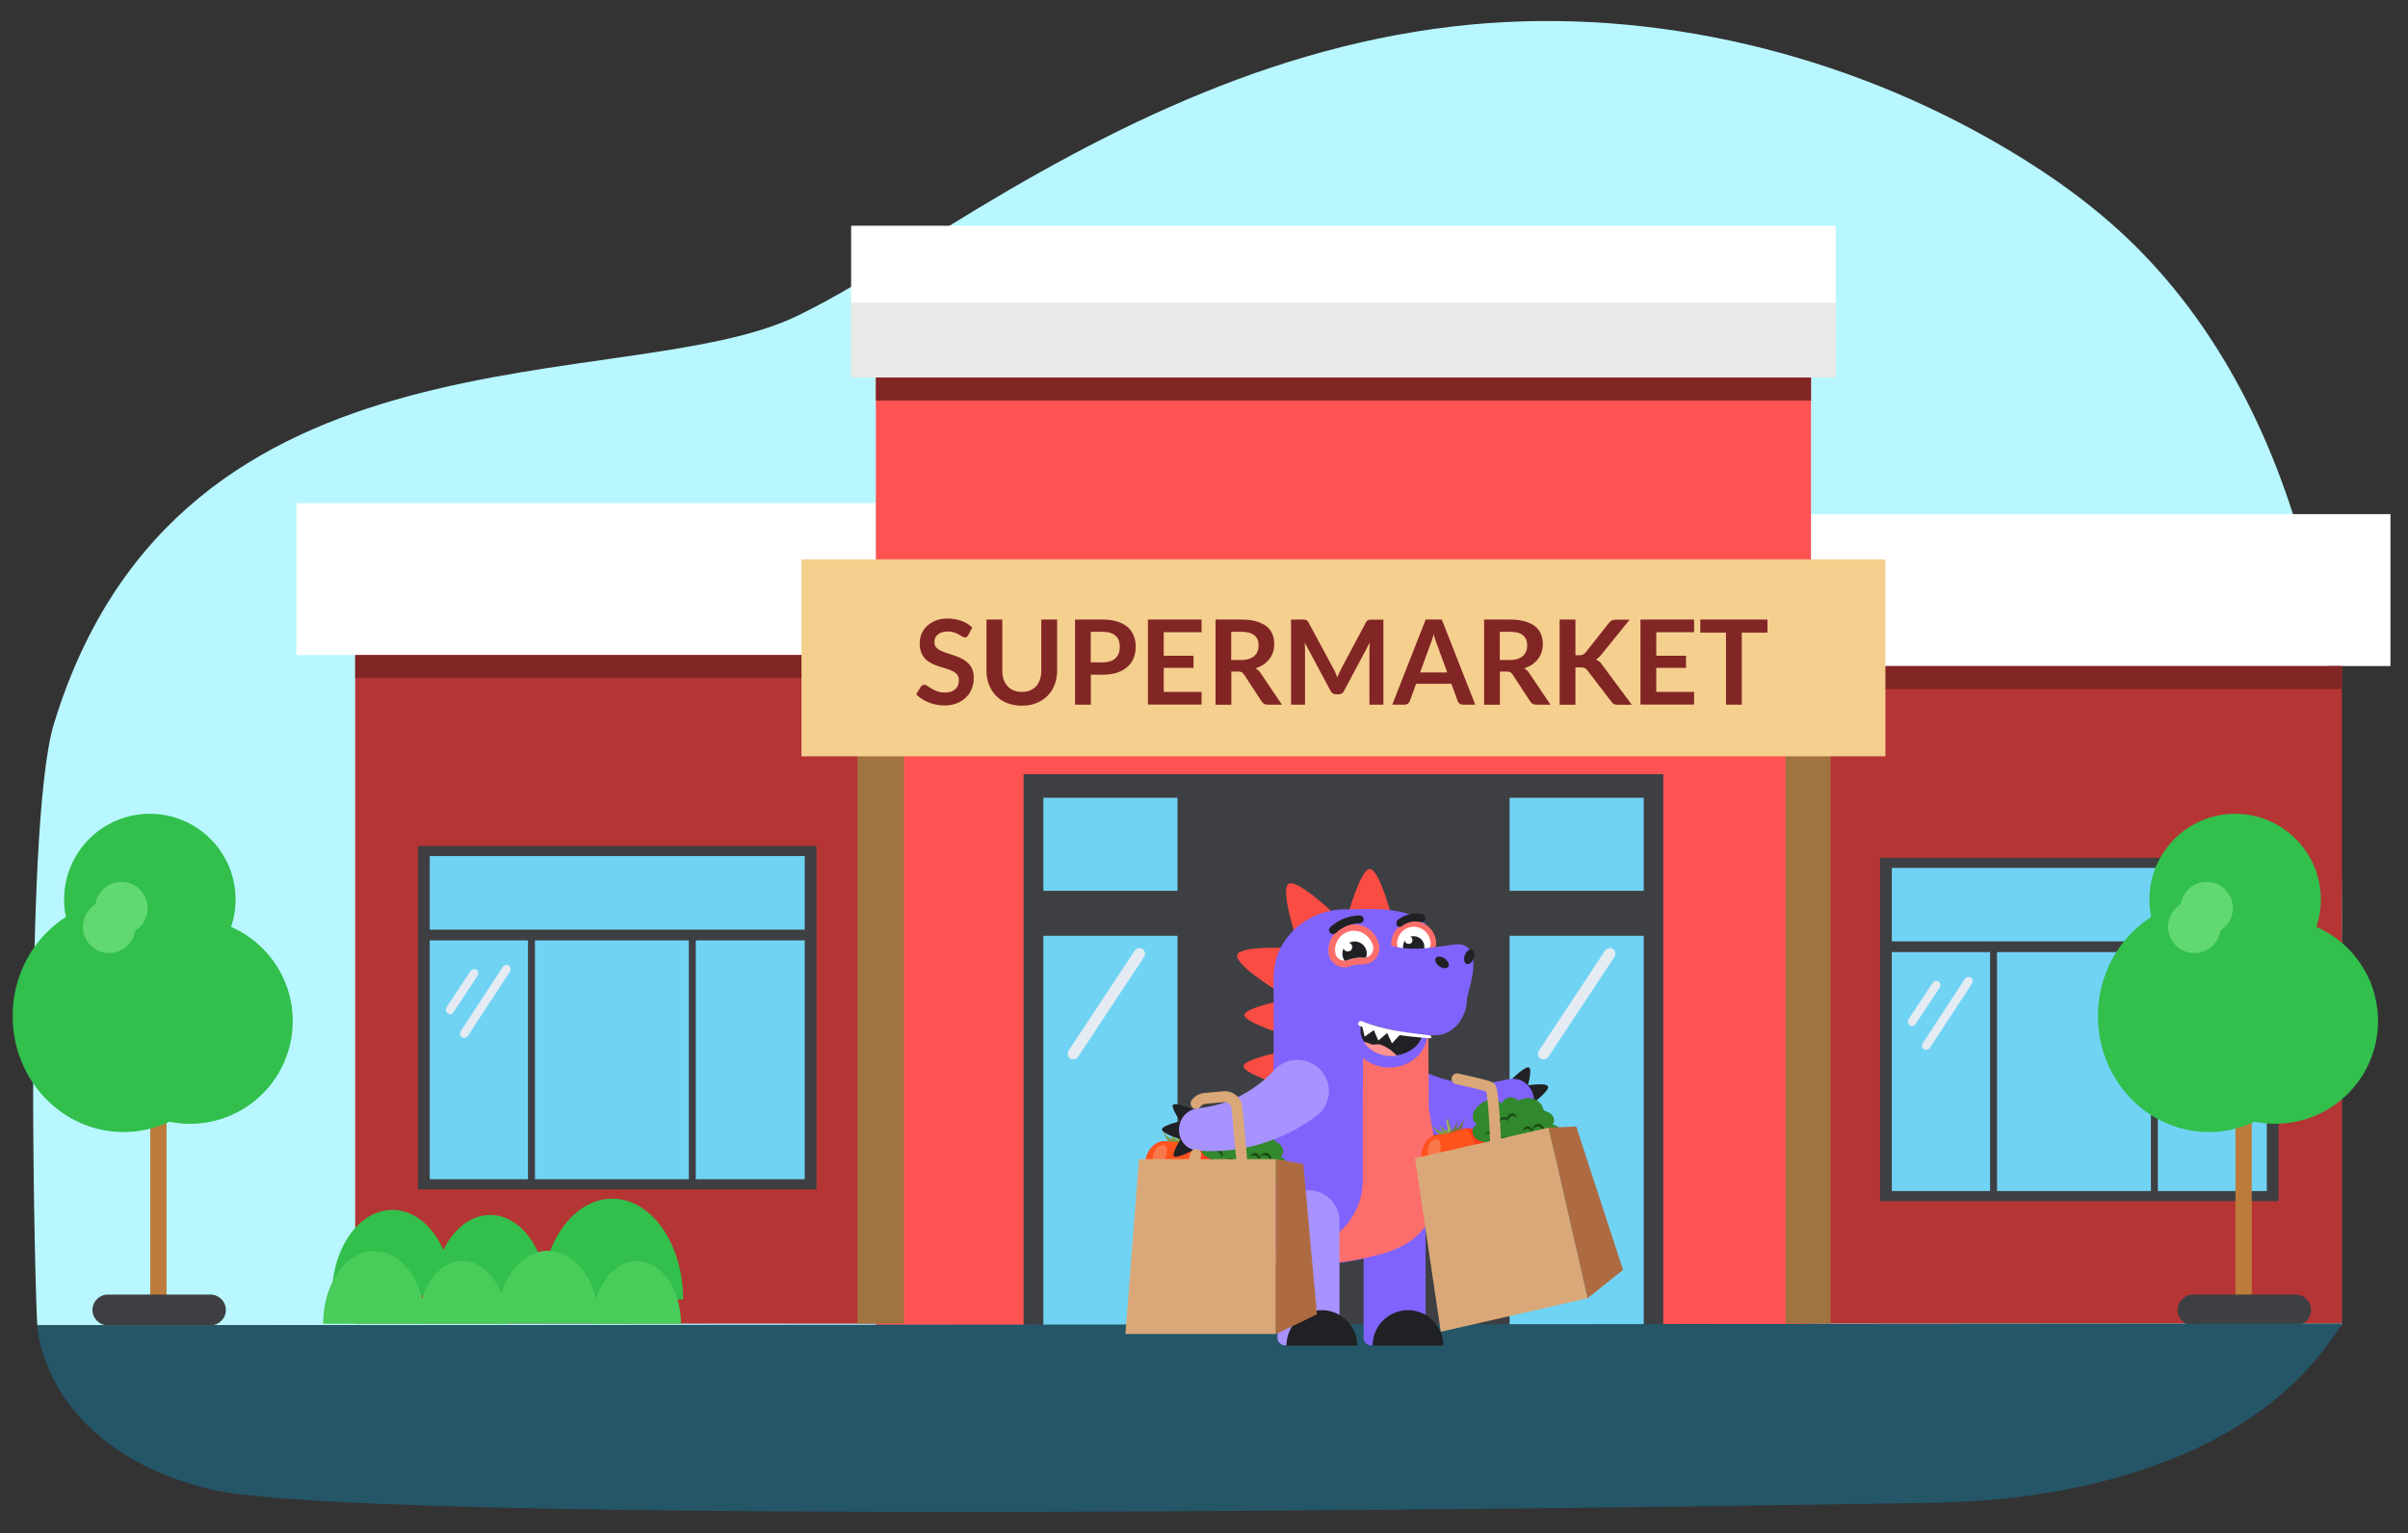 <?xml version="1.0" encoding="utf-8"?>
<!-- Generator: Adobe Illustrator 25.4.1, SVG Export Plug-In . SVG Version: 6.00 Build 0)  -->
<svg version="1.1" id="Layer_1" xmlns="http://www.w3.org/2000/svg" xmlns:xlink="http://www.w3.org/1999/xlink" x="0px" y="0px"
	 viewBox="0 0 2362.4 1504.6" style="enable-background:new 0 0 2362.4 1504.6;" xml:space="preserve">
<rect x="0" y="0" width="2362.4" height="1504.6" fill="#333333" stroke="none"/>
<style type="text/css">
	.st0{fill:#B8F7FF;}
	.st1{fill:#B53535;}
	.st2{fill:#FFFFFF;}
	.st3{fill:#FF5353;}
	.st4{fill:#3E3F42;}
	.st5{fill:#71D3F4;}
	.st6{fill:#E4EBF2;}
	.st7{fill:#822525;}
	.st8{fill:#EAEAEA;}
	.st9{fill:#A0733F;}
	.st10{fill:#F4CF8E;}
	.st11{fill:#BC7B3B;}
	.st12{fill:#32BF4C;}
	.st13{fill:#61D872;}
	.st14{fill:#48CC5A;}
	.st15{fill:#245668;}
	.st16{fill-rule:evenodd;clip-rule:evenodd;fill:#F94C43;}
	.st17{fill-rule:evenodd;clip-rule:evenodd;fill:#202124;}
	.st18{fill-rule:evenodd;clip-rule:evenodd;fill:#8063FC;}
	.st19{fill-rule:evenodd;clip-rule:evenodd;fill:#FFFFFF;}
	.st20{fill-rule:evenodd;clip-rule:evenodd;fill:#FC6E6B;}
	.st21{fill-rule:evenodd;clip-rule:evenodd;fill:#202124;stroke:#8063FC;stroke-width:0.411;stroke-miterlimit:10;}
	.st22{fill-rule:evenodd;clip-rule:evenodd;fill:#FC9292;}
	.st23{fill-rule:evenodd;clip-rule:evenodd;fill:#A792FF;}
	.st24{fill:#7E9B46;}
	.st25{fill:#A5C45B;}
	.st26{fill:#74733D;}
	.st27{fill:#FF3A1A;}
	.st28{fill:#FF521D;}
	.st29{fill:#F8784B;}
	.st30{fill:#194C13;}
	.st31{fill:#32882D;}
	.st32{fill-rule:evenodd;clip-rule:evenodd;fill:#DAA878;}
	.st33{fill-rule:evenodd;clip-rule:evenodd;fill:#AE6B41;}
	.st34{fill:none;stroke:#DAA878;stroke-width:10.68;stroke-linecap:round;stroke-linejoin:round;stroke-miterlimit:10;}
</style>
<g>
	<path class="st0" d="M781.7,310.2c40.2-19.4,77.7-43.2,115.2-67c161.8-102.7,331.4-193.8,527.3-217.1
		c182.2-21.6,371.1,21.6,528.3,110.6c47.2,26.7,92.1,57.4,131.3,94c94.3,88.2,151.5,207.6,181.7,330.3
		c37.1,150.5,31.8,299.2,31.8,451.2c0,96.1,0,192.2,0,288.3c0,0-2259,0-2260.6,0c-1.6,0-15-488,16.2-590.2
		C176.6,305.6,614.7,390.7,781.7,310.2z"/>
	<g>
		<rect x="1552.8" y="653.6" class="st1" width="744.8" height="645.3"/>
		<rect x="348.5" y="642.8" class="st1" width="757.1" height="656.1"/>
		<polygon class="st2" points="1776.8,504.5 1776.8,578.2 1776.8,580 1776.8,653.6 2345.2,653.6 2345.2,580 2345.2,578.2 
			2345.2,504.5 		"/>
		<polygon class="st2" points="290.8,493.8 290.8,567.4 290.8,569.2 290.8,642.8 859.3,642.8 859.3,569.2 859.3,567.4 859.3,493.8 
					"/>
		<rect x="859.3" y="333.5" class="st3" width="917.4" height="966.7"/>
		<g>
			<rect x="1004.2" y="759.7" class="st4" width="627.6" height="541"/>
			<rect x="1023.6" y="918.3" class="st5" width="131.6" height="382.3"/>
			<rect x="1481" y="918.3" class="st5" width="131.6" height="382.3"/>
			<rect x="1023.6" y="782.9" class="st5" width="131.6" height="91.3"/>
			<rect x="1481" y="782.9" class="st5" width="131.6" height="91.3"/>
			<path class="st6" d="M1049.8,1038.8L1049.8,1038.8c-2.3-1.5-3.1-5.4-1.5-7.7l65-98.3c1.5-2.3,5.4-3.1,7.7-1.5l0,0
				c2.3,1.5,3.1,5.4,1.5,7.7l-65,98.3C1056,1039.6,1052.1,1040.3,1049.8,1038.8z"/>
			<path class="st6" d="M1511.2,1038.8L1511.2,1038.8c-2.3-1.5-3.1-5.4-1.5-7.7l65-98.3c1.5-2.3,5.4-3.1,7.7-1.5l0,0
				c2.3,1.5,3.1,5.4,1.5,7.7l-65,98.3C1517.4,1039.6,1513.5,1040.3,1511.2,1038.8z"/>
			<rect x="1338.6" y="1050.7" class="st4" width="19.3" height="72.7"/>
			<rect x="1267.3" y="1050.7" class="st4" width="19.3" height="72"/>
		</g>
		<g>
			<rect x="1844.5" y="841.8" class="st4" width="390.9" height="336.9"/>
			<rect x="1856" y="851.7" class="st5" width="367.9" height="317.1"/>
			<path class="st6" d="M1887.4,1029.6L1887.4,1029.6c-1.7-1.1-2.3-4-1.1-5.8l41.5-63.4c1.1-1.7,4-2.3,5.8-1.1l0,0
				c1.7,1.1,2.3,4,1.1,5.8l-41.5,63.4C1892.1,1030.1,1889.2,1030.7,1887.4,1029.6z"/>
			<path class="st6" d="M1873.6,1005.9L1873.6,1005.9c-1.7-1.1-2.3-4-1.1-5.8l23.6-35.7c1.1-1.7,4-2.3,5.8-1.1l0,0
				c1.7,1.1,2.3,4,1.1,5.8l-23.6,35.7C1878.2,1007.1,1875.4,1007.7,1873.6,1005.9z"/>
			<rect x="1850.1" y="923.8" class="st4" width="380.4" height="10.5"/>
			<rect x="1952.4" y="929.1" class="st4" width="6.8" height="245.1"/>
			<rect x="2110.2" y="929.1" class="st4" width="6.8" height="245.1"/>
		</g>
		<g>
			<rect x="410.1" y="830.2" class="st4" width="390.9" height="336.9"/>
			<rect x="421.6" y="840.1" class="st5" width="367.9" height="317.1"/>
			<path class="st6" d="M453,1017.9L453,1017.9c-1.7-1.1-2.3-4-1.1-5.8l41.5-63.4c1.1-1.7,4-2.3,5.8-1.1l0,0c1.7,1.1,2.3,4,1.1,5.8
				l-41.5,63.4C457.7,1018.5,454.8,1019.1,453,1017.9z"/>
			<path class="st6" d="M439.2,994.3L439.2,994.3c-1.7-1.1-2.3-4-1.1-5.8l23.6-35.7c1.1-1.7,4-2.3,5.8-1.1l0,0
				c1.7,1.1,2.3,4,1.1,5.8L445,993.2C443.8,995.5,441,996,439.2,994.3z"/>
			<rect x="415.7" y="912.3" class="st4" width="380.4" height="10.5"/>
			<rect x="518" y="917.5" class="st4" width="6.8" height="245.1"/>
			<rect x="675.8" y="917.5" class="st4" width="6.8" height="245.1"/>
		</g>
		<rect x="859.3" y="370.5" class="st7" width="917.4" height="22.6"/>
		<rect x="348.5" y="642.8" class="st7" width="510.9" height="22.6"/>
		<g>
			<rect x="835" y="295" class="st8" width="966" height="75.4"/>
			<rect x="835" y="221.5" class="st2" width="966" height="75.4"/>
		</g>
		<rect x="1776.8" y="653.6" class="st7" width="520.8" height="22.6"/>
		<path class="st9" d="M886.9,722.9v575.9h-45.7V722.9c0-6.9,5.6-12.6,12.6-12.6h20.6C881.3,710.4,886.9,716,886.9,722.9z"/>
		<path class="st9" d="M1795.9,714.2v584.7h-44.2V714.2c0-7.5,6.1-13.7,13.7-13.7h16.9C1789.8,700.5,1795.9,706.6,1795.9,714.2z"/>
		<g>
			<rect x="786.3" y="548.9" class="st10" width="1063.4" height="193.3"/>
		</g>
	</g>
	<g>
		<rect x="2193.1" y="997.7" class="st11" width="16" height="281.4"/>
		<path class="st4" d="M2252.2,1300.6h-100.7c-8.3,0-15.1-6.8-15.1-15.1l0,0c0-8.3,6.8-15.1,15.1-15.1h100.7
			c8.3,0,15.1,6.8,15.1,15.1l0,0C2267.3,1293.8,2260.6,1300.6,2252.2,1300.6z"/>
		<ellipse class="st12" cx="2167" cy="997.1" rx="108.8" ry="113.8"/>
		<circle class="st12" cx="2232.2" cy="1002" r="100.8"/>
		<circle class="st12" cx="2192.8" cy="882.7" r="84.1"/>
		<circle class="st13" cx="2164.8" cy="891.2" r="25.8"/>
		<circle class="st13" cx="2152.8" cy="909.5" r="25.8"/>
	</g>
	<g>
		<rect x="147.4" y="997.7" class="st11" width="16" height="281.4"/>
		<path class="st4" d="M206.5,1300.6H105.8c-8.3,0-15.1-6.8-15.1-15.1l0,0c0-8.3,6.8-15.1,15.1-15.1h100.7c8.3,0,15.1,6.8,15.1,15.1
			l0,0C221.6,1293.8,214.8,1300.6,206.5,1300.6z"/>
		<ellipse class="st12" cx="121.2" cy="997.1" rx="108.8" ry="113.8"/>
		<circle class="st12" cx="186.4" cy="1002" r="100.8"/>
		<circle class="st12" cx="147" cy="882.7" r="84.1"/>
		<circle class="st13" cx="119.1" cy="891.2" r="25.8"/>
		<circle class="st13" cx="107.1" cy="909.5" r="25.8"/>
	</g>
	<g>
		<path class="st12" d="M531.2,1275.1c0-54.6,31.1-98.8,69.5-98.8s69.5,44.3,69.5,98.8"/>
		<path class="st12" d="M425.2,1271.6c0-43.8,24.9-79.3,55.7-79.3s55.7,35.5,55.7,79.3"/>
		<path class="st12" d="M325.7,1271.4c0-46.5,26.5-84.1,59.2-84.1s59.2,37.6,59.2,84.1"/>
		<path class="st14" d="M487.4,1298.8c0-39.4,22.5-71.4,50.2-71.4c27.8,0,50.2,32,50.2,71.4"/>
		<path class="st14" d="M317,1299.1c0-39.4,22.5-71.4,50.2-71.4s50.2,32,50.2,71.4"/>
		<path class="st14" d="M410.5,1299.1c0-34.1,19.4-61.7,43.4-61.7s43.4,27.6,43.4,61.7"/>
		<path class="st14" d="M581.3,1299.1c0-34.1,19.4-61.7,43.4-61.7s43.4,27.6,43.4,61.7"/>
	</g>
	<path class="st15" d="M36.5,1300.6c0,0,4.7,119.5,168.1,160.5c163.4,41,1699,13.5,1699,13.5c9.8-1.6,284.3,4.3,394-175.8
		L36.5,1300.6z"/>
	<g>
		<g id="Слой_x0020_1">
			<path class="st16" d="M1251,1012.2l1.5-29.1c0,0-31.2,6.4-31.7,12.9C1220.6,1002.4,1251,1012.2,1251,1012.2z"/>
			<path class="st16" d="M1250,970.5l12.6-40.1c0,0-45.9-2.5-48.8,6.6C1211,946.1,1250,970.5,1250,970.5z"/>
			<path class="st16" d="M1250.2,1062.5l1.5-29.1c0,0-31.2,6.4-31.7,12.9C1219.8,1052.7,1250.2,1062.5,1250.2,1062.5z"/>
			<path class="st16" d="M1251,1117.4l1.5-29.1c0,0-31.2,6.4-31.7,12.9C1220.6,1107.6,1251,1117.4,1251,1117.4z"/>
			<path class="st16" d="M1232.1,1156.3l13.1-26c0,0-31.1-6.6-34.2-1C1208.3,1135.1,1232.1,1156.3,1232.1,1156.3z"/>
			<path class="st17" d="M1498.4,1067.8l-15.1-9c0,0,13.7-13.4,16.9-11.2C1503.4,1049.7,1498.4,1067.8,1498.4,1067.8z"/>
			<path class="st17" d="M1504.3,1082.4l-7.4-17.1c0,0,20.2-3.2,21.8,0.8C1520.5,1070,1504.3,1082.4,1504.3,1082.4z"/>
			<path class="st17" d="M1497,1096l6.5-16.1c0,0,15.4,11.3,13.8,15C1515.8,1098.5,1497,1096,1497,1096L1497,1096z"/>
			<path class="st18" d="M1356,1060.8c-0.2,0.2-0.3,0.4-0.4,0.6c-11.3,17.2-3,40.3,16.9,45.9c40.5,11.8,83.6,8.3,120.5-9
				c23.1-10.8,9.8-45.3-14.8-38.9c-29.3,7.5-58.7,3.6-82.9-8.8C1381.5,1043.8,1364.7,1048,1356,1060.8L1356,1060.8z"/>
			<path class="st16" d="M1322.4,898h42.5c0,0-11.7-45.2-21.1-45.2C1334.5,853.2,1322.4,898,1322.4,898L1322.4,898z"/>
			<path class="st16" d="M1270.2,916.1l35.4-22.4c0,0-33.3-31.4-41.4-26.4C1256.2,872.4,1270.2,916.1,1270.2,916.1L1270.2,916.1z"/>
			<path class="st16" d="M1193.4,1187.2l23.4-17c0,0-24.7-20.1-29.9-16.5C1181.9,1157.4,1193.4,1187.2,1193.4,1187.2z"/>
			<path class="st16" d="M1157.3,1191.7l18.8-6.3c0,0-11.9-18.1-16.1-16.7C1155.9,1170.1,1157.3,1191.7,1157.3,1191.7z"/>
			<path class="st18" d="M1345,1320.2h53.6v-121.8c0-16.8-13.6-30.4-30.4-30.4l0,0c-16.8,0-30.4,13.6-30.4,30.4v114.9
				C1338.1,1317.1,1341.2,1320.2,1345,1320.2z"/>
			<path class="st17" d="M1410.5,1301.7c-6.2-9.5-17-16-29.1-16c-19.1,0-34.8,15.4-34.8,34.8h69.3
				C1416.1,1313.3,1414.1,1307.1,1410.5,1301.7z"/>
			<path class="st18" d="M1140,1200.3c28.3,16.7,55.6,27.1,80.6,33.2c0,0,0,0,0.3,0c1.5,0.5,3.3,0.7,4.9,1.2
				c13.1,2.9,25.8,4.8,37.6,5.6c1,0,2.1,0.2,3.1,0.2c0.8,0,1.3,0,2.1,0c0.5,0,1.3,0,1.8,0c1.3,0,2.3,0,3.3,0.2c1.5,0,2.8,0,4.4,0.2
				c3.9,0,6.2,0,6.2,0l0,0c20.6,0,37.9-2.4,50.5-5.1c4.1-1,7.7-1.7,10.8-2.4c0.5,0,0.8-0.2,1-0.2c0.3,0,0.3,0,0.5-0.2
				c4.6-1.2,9-2.9,13.1-4.8c0.8-0.2,1.5-0.7,2.1-1c0.5-0.2,1-0.5,1.5-0.7c1-0.5,2.1-1.2,3.1-1.7c2.1-1.2,4.1-2.4,5.9-3.9
				c0,0,0.3,0,0.3-0.2c1-1,2.3-1.7,3.3-2.7c13.1-11.1,22.2-26.9,24.2-44.6c0.3-2.4,0.5-5.1,0.5-7.5c0-0.7,0-1.5,0-2.2v-2.4v-11.1
				v-20.6v-98.9l0,0v-15.5v-6.5c0.6-30.2,20.6-96.6-14.2-110.2c-1.5-0.5-3.1-1.2-4.6-1.4c-22-6.9-39.3-4.7-62.5-4.7
				c-17.8,0-34,6.3-46.3,16.5c-2.8,2.2-5.4,4.8-7.7,7.5c-5.9,6.5-10.3,14.3-13.2,22.8c-0.5,1.4-1,3.1-1.3,4.8
				c-0.8,3.1-1.3,6.5-1.5,9.9c-0.3,1.7-0.3,3.4-0.3,5.1v79.7c0,7.5-1,57.9-2.1,65.4c-7.2,47.2-50.2,83.4-102.5,83.4h-0.3
				C1136.4,1187.5,1133.5,1196.4,1140,1200.3L1140,1200.3z"/>
			<path class="st19" d="M1378.7,936.9c0.7,0,1.5,0,2.2-0.2c1.9-0.4,3.9-0.6,6-0.6s4.1,0.2,6,0.6c0.7,0.2,1.5,0.2,2.2,0.2
				c0.6,0,1.1,0,1.5-0.2c5.2-0.7,9.4-5.2,9.5-10.7v-0.4c0-10.7-8.6-19.3-19.3-19.3h-0.6c-10.3,0.2-18.7,8.8-18.7,19.1v0.2
				c0.2,5.4,4.1,9.9,9.5,10.7C1377.7,936.9,1378.1,936.9,1378.7,936.9L1378.7,936.9z"/>
			<path class="st20" d="M1386.9,909.5c-0.2,0-0.4,0-0.4,0c-8.8,0.2-15.9,7.7-15.9,16.5v0.2c0,4.1,3.2,7.3,7.1,7.9
				c0.4,0,0.7,0,1.1,0c0.6,0,1.1,0,1.7-0.2c2.1-0.4,4.3-0.7,6.6-0.7c2.2,0,4.5,0.2,6.6,0.7c0.6,0.2,1.1,0.2,1.7,0.2
				c0.4,0,0.7,0,1.1,0c3.9-0.6,6.9-3.7,7.1-7.9V926C1403.4,916.8,1395.9,909.5,1386.9,909.5L1386.9,909.5L1386.9,909.5z
				 M1386.9,903.9L1386.9,903.9c12.2,0,22.1,9.9,22.1,22.1v0.2l0,0l0,0c-0.2,6.7-5.2,12.4-12,13.3c-0.6,0.2-1.3,0.2-1.9,0.2
				c-0.9,0-1.9-0.2-2.8-0.2c-1.7-0.4-3.6-0.6-5.4-0.6c-1.9,0-3.7,0.2-5.4,0.6c-0.9,0.2-1.9,0.4-2.8,0.4c-0.6,0-1.3,0-1.9-0.2
				c-6.7-0.9-11.8-6.7-12-13.3l0,0l0,0v-0.2c0-11.8,9.5-21.7,21.3-21.9C1386.5,903.9,1386.7,903.9,1386.9,903.9L1386.9,903.9
				L1386.9,903.9z"/>
			<path class="st17" d="M1376.4,929.2c0,1.7,0.4,3.4,1.1,4.7c0.9,0.2,1.9,0.2,2.8-0.2c2.1-0.4,4.3-0.7,6.6-0.7
				c2.2,0,4.5,0.2,6.6,0.7c0.9,0.2,1.9,0.2,2.8,0.2c0.7-1.5,1.1-3,1.1-4.7c0-5.8-4.7-10.5-10.5-10.5S1376.4,923.4,1376.4,929.2z"/>
			<circle class="st19" cx="1382" cy="922.6" r="3.7"/>
			<path class="st20" d="M1282.8,1225.3c9.3-2.7,18-6.5,25.8-12.1c0,0,0,0,0.3,0c0,0,0.3,0,0.3-0.2c17-12.8,27.8-32.7,27.8-54.8
				c0-0.7,0-1.4,0-2.2v-74.6l0.5-83.4c17.8,6.3,39.4,9.9,63.9,10.4v14.8v6.5l0,0l0,0l0.3,58.2c8.9,52.5,31.5,126.3-54.4,144.7
				c-0.3,0-0.3,0-0.5,0.2c-0.3,0-0.8,0.2-1,0.2c-3.1,0.7-6.7,1.7-10.8,2.4c-12.6,2.7-29.9,5.1-50.5,5.1l0,0c0,0-2.3,0-6.2,0
				c-1.5,0-2.8,0-4.4-0.2c-1,0-2.3,0-3.3-0.2c-0.5,0-1.3,0-1.8,0c-0.8,0-1.3,0-2.1,0c-1,0-2.1,0-3.1-0.2h-0.3
				c-12.1-1-27.8-2.7-42.2-6.8c0,0,0,0-0.3,0C1249,1232.8,1270.7,1228.5,1282.8,1225.3z"/>
			<ellipse class="st18" cx="1363" cy="1013.1" rx="37.6" ry="34.5"/>
			<path class="st21" d="M1334.4,1010.5c0,4.4,1.3,8.2,3.6,11.8c1.8,2.8,4.4,5.4,7.2,7.5c0.3,0.3,0.5,0.3,0.8,0.5
				c4.1,2.8,9.3,4.9,14.9,5.4c0.5,0,1,0.3,1.8,0.3c1,0,1.8,0,2.8,0c0.8,0,1.5,0,2.3,0c0.8,0,1.8-0.3,2.6-0.3
				c4.6-0.5,8.7-2.1,12.4-4.1c0.3,0,0.3-0.3,0.5-0.3c8-4.6,13.1-12.4,13.1-20.9c0-14.2-13.9-25.8-30.9-25.8
				C1348.3,985,1334.4,996.4,1334.4,1010.5L1334.4,1010.5z"/>
			<path class="st22" d="M1338,1022.7c1.8,2.8,4.4,5.4,7.2,7.5c0.3,0.3,0.5,0.3,0.8,0.5c4.1,2.8,9.3,4.9,14.9,5.4
				c0.5,0,1,0.3,1.8,0.3c1,0,1.8,0,2.8,0c0.8,0,1.5,0,2.3,0c0.8,0,1.8-0.3,2.6-0.3c-3.9-4.6-9.5-8.7-16.5-11.1
				c-2.4-0.9-4.9,0.5-7.3,0.1C1343.8,1024.5,1340.9,1022.4,1338,1022.7L1338,1022.7z"/>
			<path class="st23" d="M1260.5,1320.2h53.6v-121.8c0-16.8-13.6-30.4-30.4-30.4l0,0c-16.8,0-30.4,13.6-30.4,30.4v114.9
				C1253.6,1317.1,1256.7,1320.2,1260.5,1320.2z"/>
			<path class="st17" d="M1326,1301.7c-6.2-9.5-17-16-29.1-16c-19.1,0-34.8,15.4-34.8,34.8h69.3
				C1331.6,1313.3,1329.6,1307.1,1326,1301.7L1326,1301.7z"/>
			<path class="st18" d="M1334.4,1002.2c27,8.2,53.1,14.9,73.7,13.7c17.3,0,31.2-16.4,31.2-36.8c4-15.4,15.8-52.5-9.7-52.5
				c-25.5,2.9-43.9,8.1-68.8,0.4C1361.1,927,1334.4,1002.2,1334.4,1002.2L1334.4,1002.2z"/>
			
				<ellipse transform="matrix(0.34 -0.94 0.94 0.34 68.838 1975.25)" class="st17" cx="1442" cy="938.6" rx="7.5" ry="4.6"/>
			
				<ellipse transform="matrix(0.572 -0.82 0.82 0.572 -168.704 1564.655)" class="st17" cx="1414.9" cy="944" rx="4.6" ry="7.5"/>
			<polygon class="st19" points="1362.8,1012.1 1346.8,1008.5 1352.2,1021.1 			"/>
			<polygon class="st19" points="1374.9,1013.9 1359.9,1011.6 1365.6,1023.9 			"/>
			<polygon class="st19" points="1349.9,1009.5 1335.7,1004.1 1338.8,1017.2 			"/>
			<path id="mouth" class="st19" d="M1402.9,1016.1c-10.8-1.3-24.7-3-35.5-5c-10.8-2.3-21.4-4.9-31.4-9l0,0c-1.3-0.5-2.8,0-3.3,1.5
				c-0.5,1.5,0,2.8,1.5,3.3l0,0c10.8,3.9,21.6,6.2,32.7,8c11.1,1.8,25,3.2,36.1,4c0.8,0,1.3-0.5,1.3-1.3
				C1404,1016.6,1403.5,1016.1,1402.9,1016.1L1402.9,1016.1z"/>
			<path class="st19" d="M1320.9,946c0.8-0.1,1.7-0.3,2.5-0.6c2-0.7,4.3-1.3,6.6-1.7c2.3-0.4,4.7-0.5,6.8-0.4
				c0.9,0.1,1.7-0.1,2.6-0.2c0.6-0.1,1.3-0.2,1.6-0.5c5.8-1.7,9.6-7.5,8.9-13.7l-0.1-0.4c-1.9-12-13-20.2-25.1-18.4l-0.6,0.1
				c-11.6,2-19.6,13.2-17.8,24.8l0,0.2c0.9,6.1,6.4,10.5,12.6,10.4C1319.7,946.2,1320.3,946.1,1320.9,946L1320.9,946z"/>
			<path class="st20" d="M1325.5,913.6c-0.2,0-0.4,0.1-0.4,0.1c-9.9,1.7-16.6,11.4-15.1,21.3l0,0.2c0.7,4.6,4.8,7.7,9.4,7.6
				c0.4-0.1,0.8-0.1,1.3-0.2c0.6-0.1,1.3-0.2,1.9-0.5c2.3-0.8,4.7-1.6,7.3-2c2.5-0.4,5.1-0.6,7.5-0.3c0.7,0.1,1.3,0,1.9-0.1
				c0.4-0.1,0.8-0.1,1.3-0.2c4.3-1.3,7.2-5.4,6.6-10.1l0-0.2C1345.1,919.2,1335.6,912,1325.5,913.6L1325.5,913.6L1325.5,913.6z
				 M1324.5,907.3L1324.5,907.3c13.7-2.1,26.6,7.4,28.7,21.1l0,0.2l0,0l0,0c1,7.6-3.8,14.8-11.2,17c-0.6,0.3-1.4,0.4-2.1,0.5
				c-1.1,0.2-2.1,0.1-3.2,0.3c-2-0.1-4.1,0-6.2,0.3c-2.1,0.3-4.2,0.8-6,1.6c-1,0.4-2,0.7-3.1,0.9c-0.6,0.1-1.5,0.2-2.1,0.1
				c-7.7,0.1-14.5-5.6-15.8-12.9l0,0l0,0l0-0.2c-2-13.3,7-26.1,20.3-28.4C1323.9,907.3,1324.3,907.3,1324.5,907.3L1324.5,907.3z"/>
			<path class="st17" d="M1317.1,937.7c0.3,1.9,1,3.7,2.1,5.1c1.1,0.1,2.1-0.1,3.1-0.7c2.3-0.8,4.7-1.6,7.3-2
				c2.5-0.4,5.1-0.6,7.5-0.3c1.1,0.1,2.1-0.1,3.2-0.3c0.6-1.8,0.7-3.6,0.5-5.5c-1-6.5-7.1-11-13.6-10
				C1320.6,925.1,1316.1,931.2,1317.1,937.7L1317.1,937.7z"/>
			<circle class="st19" cx="1322.3" cy="929.4" r="4.3"/>
			<path class="st17" d="M1394.2,904.9c-6.6-1.7-13.5-0.2-19.2,4.1c-1.6,1.2-3.5,0.8-4.6-0.9l0,0c-1-1.7-0.5-4.5,1.5-5.9
				c7.2-5.1,15.5-6.8,23.6-5.1c2.2,0.5,3.5,2.9,2.8,4.9l0,0C1397.8,904.1,1396,905.4,1394.2,904.9L1394.2,904.9z"/>
			<path class="st17" d="M1310.9,915.3c6.2-5.8,14.3-9.1,22.6-9.2c2.3-0.1,4.2-1.6,4.4-3.8l0,0c0.2-2.1-1.9-4.1-4.7-4
				c-10.3,0.4-20.2,4.4-27.8,11.2c-2.1,1.9-2.2,4.7-0.4,6l0,0C1306.7,917,1309.3,916.9,1310.9,915.3z"/>
		</g>
		<g>
			<g>
				<g>
					<g>
						<g>
							<path class="st24" d="M1158,1114.6c0-4.6,0-7.6,0-7.6l-1.4,0.6v12.8l2.5,0.5C1159.2,1120.9,1158.1,1119.2,1158,1114.6z"/>
						</g>
						<g>
							<path class="st25" d="M1155.9,1107.9c0,0-0.9,3.2-0.5,6.3c0.3,3.1-1.2,5.7-1.2,5.7l2.5,0.5v-12.8L1155.9,1107.9z"/>
						</g>
					</g>
					<g>
						<path class="st24" d="M1156.7,1119.4l-6.2-1.5c-2.6-0.6-4.9-2-6.6-4.1l-0.1-0.1c-1.2-1.5-2.8-2.6-4.6-3.4l-0.4-0.2
							c0,0,2.9,1.6,4.2,4.6c1.3,3,2.7,6.9,9.6,7C1159.5,1122,1156.7,1119.4,1156.7,1119.4z"/>
					</g>
					<g>
						<path class="st24" d="M1156.7,1122.2c0,0-2.9-0.3-5.7-4.1s-2.9-7.2-2.9-7.2l1,1.6c1.4,2.3,3.3,4.2,5.5,5.8
							C1155.7,1119.1,1156.7,1120.3,1156.7,1122.2z"/>
					</g>
					<g>
						<path class="st26" d="M1157.2,1119.4l6.2-1.5c2.6-0.6,4.9-2,6.6-4.1l0.1-0.1c1.2-1.5,2.8-2.6,4.6-3.4l0.4-0.2
							c0,0-2.9,1.6-4.2,4.6c-1.3,3-2.7,6.9-9.6,7C1154.4,1122,1157.2,1119.4,1157.2,1119.4z"/>
					</g>
					<g>
						<path class="st26" d="M1157.2,1122.2c0,0,2.9-0.3,5.7-4.1c2.8-3.8,2.9-7.2,2.9-7.2l-1,1.6c-1.4,2.3-3.3,4.2-5.5,5.8
							C1158.3,1119.1,1157.2,1120.3,1157.2,1122.2z"/>
					</g>
					<path class="st27" d="M1189.8,1142.8v0.6c0,16.4-12.4,29.9-27.6,29.9H1151c-7.1,0-13.7-2.9-18.6-7.8c-5.6-5.5-9-13.3-9-22.1
						v-0.6c0-12.6,9.5-24.3,21-22.8c3.1,0.4,12.1,1.1,12.1,1.1s9-0.6,12.1-1.1c1.2-0.2,2.4-0.2,3.5-0.1
						C1182.2,1121,1189.8,1131.5,1189.8,1142.8z"/>
					<path class="st28" d="M1177.8,1136v0.5c0,16.5-12.4,29.9-27.6,29.9h-11.2c-2.3,0-4.5-0.3-6.5-0.8c-5.6-5.5-9-13.3-9-22.1v-0.6
						c0-12.6,9.5-24.3,21-22.8c3.1,0.4,12.1,1.1,12.1,1.1s9-0.6,12.1-1.1c1.2-0.2,2.4-0.2,3.5-0.1
						C1175.7,1124.3,1177.8,1130,1177.8,1136z"/>
					<g>
						<path class="st29" d="M1140.1,1123.7c0,0-5.5,0.9-7.8,6.6c-3.4,8.4,0.6,15.9,5.2,15.4c4.6-0.5,7.3-14.5,7.4-17.2
							C1144.9,1123,1140.1,1123.7,1140.1,1123.7z"/>
					</g>
				</g>
				<g>
					<path class="st30" d="M1218.8,1164.1c-6.2,5-11.1,11.6-14.1,19c-0.9,2.2-3.5,3.1-5.6,2c-5.2-2.8-10.5-5.3-15.9-7.7
						c-1.6-0.7-2.6-2.5-2.4-4.2c0-0.4,0.2-0.8,0.3-1.2c4.3-9.1,7-19.2,6.6-29.1c-0.2-3.5-0.7-7-1.7-10.4c2.4,0.6,4.7,1.4,7,2.4
						c1.3,4.5,2.2,9.1,2.7,13.7c0.5,4.3,0.8,8.6,0.8,13l5.8-8.2l3.8-5.5c1.7,1,1.2,0.6,2.9,1.6c-0.7,1.9-1.6,3.7-2.5,5.5
						c-1.2,2.4-2.5,4.8-3.9,7.1c3.9-2.6,8.1-4.8,12.5-6.4c3.5-1.3,7.1-2.3,10.7-3c1.7-0.3,3.4-0.5,5.1-0.2c0.8,0.2,1.5,0.5,2.2,0.9
						c0.7,0.5,1.4,1.2,1.7,2.1C1229,1157.3,1223.6,1160.2,1218.8,1164.1z"/>
					<g>
						<path class="st31" d="M1260.9,1152.1c-0.1,0.1-0.2,0.2-0.3,0.3c-2.4,2.2-6.4,2.9-9.2,1.3c1.1,1.9,0.7,4.5-0.4,6.3
							c-1.1,1.9-3,3.3-4.9,4.4c-5.2,2.8-11.5,3.5-17.2,1.9c-3.3-1-6.3-2.7-8.5-5.3c-2.2-2.6-3.3-6.1-2.8-9.5
							c-3.8,2.2-8.5,2.1-12.6,0.9c-3.3-1-6.5-2.7-8.6-5.4c-2.2-2.7-3.2-6.4-2-9.7c-3.7-0.1-7.4-0.5-10.6-2.4c-1.8-1-3.3-2.4-4.4-4.1
							c-0.9-1.4-1.4-3-1.4-4.6c-0.1-3.7,2.9-7.4,6.6-7.4c-3.1-2.1-3.9-6.5-2.6-10c1.3-3.5,4.3-6.1,7.5-7.9c3.7-2.1,7.9-3.5,12.1-3.2
							c4.3,0.3,8.4,2.5,10.6,6.2c1.9-2.7,5.2-4.3,8.5-4.1c3.3,0.2,6.5,2.1,8.1,5c5.1-1.3,10.7-1,15.1,1.8c4.4,2.7,7.5,8,6.7,13.2
							c3,1.5,5.9,3.4,7.4,6.4s1.1,7.1-1.7,8.9c3.2,1.3,5.8,4.1,6.8,7.4C1264.1,1145.8,1263.3,1149.6,1260.9,1152.1z"/>
						<path class="st31" d="M1260.6,1152.4c-0.6,0.5-1.3,1-2.1,1.3c-2.3,1.1-5,1.2-7.2,0c1.1,1.9,0.7,4.5-0.4,6.3
							c-1.1,1.9-3,3.3-4.9,4.4c-5.2,2.8-11.5,3.5-17.2,1.9c-3.3-1-6.3-2.7-8.5-5.3c-2.2-2.6-3.3-6.1-2.8-9.5
							c-3.8,2.2-8.5,2.1-12.6,0.9c-3.3-1-6.5-2.7-8.6-5.4s-5.5-6.3-4.4-9.5c-3.7-0.1-5-0.7-8.3-2.5c-0.3-0.2-0.6-0.3-0.8-0.5
							c-1.4-0.9-2.6-2.2-3.5-3.6c0.2-1.6,0.7-3,1.6-4.3c2.4-3.5,7.8-4.4,11.3-2c-1.1-2.2-2.1-4.6-2-7c0.1-3.3,2.2-6.3,5-8
							c2.8-1.7,6.2-2.1,9.5-1.7c3.9,0.5,8.1,2.8,9.2,6.6c1.2-2.6,3.6-4.9,6.5-5.4c2.9-0.5,6.1,1.1,7.1,3.8c3.4-1.8,7.7-2.2,11.1-0.6
							s5.8,5.8,4.7,9.5c2.9,0.3,5.8,1.7,7.3,4.2c1.5,2.4,1.4,6-0.8,8c5.9,1.6,10.3,7.4,11,13.5
							C1260.9,1149.1,1260.8,1150.7,1260.6,1152.4z"/>
						<path class="st30" d="M1235.2,1137.8c-0.2-0.2-0.4-0.3-0.6-0.4c-0.4-1.6-1.9-3-3.4-3.4c-1.7-0.4-3.5,0.1-4.7,1.3
							c0.4-2.1,2.4-3.9,4.7-3.9c2.2,0,4.2,1.7,4.6,3.9c1.4-2.5,4.3-4.6,7.2-3.8c1.9,0.5,3.4,2.3,3.9,4.2c0.6,1.9,0.5,4,0.2,6
							c-0.4-1.5-0.8-3.1-1.5-4.5c-0.7-1.4-1.9-2.6-3.4-3.2C1239.4,1133,1236.2,1135,1235.2,1137.8z"/>
						<path class="st30" d="M1208.3,1136.8c1.2,0.3,2.4,0.7,3.4,1.5c1,0.8,1.7,2,1.5,3.2c0.5-1.4,2.1-2.2,3.7-2.3
							c1.9-0.1,3.9,0.7,4.9,2.2c1.1,1.5,1.1,3.8-0.2,5.3c-0.3-2-0.8-4.3-2.7-5.1c-1.2-0.6-2.7-0.3-3.8,0.4c-1.2,0.7-2.1,1.7-2.9,2.8
							c-0.4,0-0.6-0.6-0.7-0.9c-0.3-1.8-1.2-3.5-2.5-4.7c-1.4-1.2-3.4-1.7-5.1-1.1c0.2-0.8,1-1.4,1.9-1.5
							C1206.6,1136.4,1207.5,1136.6,1208.3,1136.8z"/>
					</g>
					<path class="st30" d="M1187.8,1129.6c2.4-0.4,4.9-0.3,7,0.7c2.1,1.1,3.8,3.3,3.7,5.7c1.4-1.4,1.4-3.8,0.3-5.4
						c-1.2-1.6-3.2-2.4-5.2-2.4C1191.5,1128.2,1189.6,1128.8,1187.8,1129.6z"/>
					<path class="st30" d="M1212.4,1117.7c-1.4-0.7-3.1-0.5-4.4,0.4c-1.2,1-1.9,2.5-1.8,4.1c0.2-1,1-1.8,1.9-2.3c2.2-1,5,0.1,6,2.2
						c1-2,2.8-3.6,5-3.8c2.2-0.2,4.5,1.6,4.5,3.8c0.8-2.5-0.7-5.6-3.2-6.4c-2.5-0.8-5.5,0.8-6.3,3.3
						C1213.6,1118.6,1213,1118,1212.4,1117.7z"/>
					<path class="st30" d="M1243.8,1152.1c-1.4-1-3.8-0.9-4.7,0.6c-0.8,1.2-0.6,2.8-1.1,4.1c-0.6-1.6-2.2-2.8-3.8-2.8
						c-1.3-0.1-2.7,0.6-3.5,1.6c0.3-0.2,0.6-0.4,1-0.4c0.7-0.2,1.4,0,2.1,0.3c1.9,0.7,3.4,2,4.4,3.7c0.8-1.5,1.5-2.9,2.3-4.3
						c0.2-0.5,0.5-0.9,0.9-1.2c0.9-0.7,2.2-0.4,3,0.4c0.8,0.8,1.2,1.8,1.6,2.8C1245.9,1155.1,1245.3,1153.2,1243.8,1152.1z"/>
				</g>
				<polygon class="st32" points="1251.8,1309.1 1104.1,1309.1 1117.4,1137.5 1251.8,1137.5 				"/>
			</g>
			<polygon class="st33" points="1251.8,1309.1 1292,1289.8 1278.6,1142.3 1251.8,1137.5 			"/>
		</g>
		<g>
			<g>
				<g>
					<g>
						<g>
							<path class="st24" d="M1422.7,1105.3c-1-4.5-1.7-7.4-1.7-7.4l-1.2,0.9l2.9,12.5l2.6-0.1
								C1425.2,1111.2,1423.8,1109.7,1422.7,1105.3z"/>
						</g>
						<g>
							<path class="st25" d="M1419.1,1099.2c0,0-0.2,3.3,0.9,6.3c1,3,0.1,5.8,0.1,5.8l2.6-0.1l-2.9-12.5L1419.1,1099.2z"/>
						</g>
					</g>
					<g>
						<path class="st24" d="M1422.4,1110.3l-6.4-0.1c-2.7,0-5.2-0.9-7.4-2.5l-0.1-0.1c-1.5-1.2-3.3-1.9-5.2-2.3l-0.4-0.1
							c0,0,3.2,0.9,5.2,3.5c2,2.7,4.2,6.2,10.9,4.7C1425.8,1112.1,1422.4,1110.3,1422.4,1110.3z"/>
					</g>
					<g>
						<path class="st24" d="M1423.1,1113c0,0-2.9,0.3-6.5-2.7c-3.6-3-4.5-6.4-4.5-6.4l1.3,1.4c1.9,1.9,4.1,3.4,6.6,4.4
							C1421.4,1110.2,1422.6,1111.2,1423.1,1113z"/>
					</g>
					<g>
						<path class="st26" d="M1423,1110.2l5.7-2.8c2.4-1.1,4.3-3.1,5.5-5.5l0.1-0.1c0.9-1.7,2.1-3.2,3.7-4.4l0.4-0.3
							c0,0-2.5,2.2-3.1,5.4c-0.6,3.2-1.1,7.4-7.7,9C1420.9,1113.3,1423,1110.2,1423,1110.2z"/>
					</g>
					<g>
						<path class="st26" d="M1423.6,1112.9c0,0,2.8-1,4.7-5.2c1.9-4.3,1.3-7.7,1.3-7.7l-0.6,1.8c-0.8,2.5-2.2,4.9-4,6.9
							C1424,1109.6,1423.2,1111.1,1423.6,1112.9z"/>
					</g>
					<path class="st27" d="M1459.9,1125.7l0.1,0.6c3.7,16-5.4,31.8-20.2,35.2l-10.9,2.5c-6.9,1.6-14,0.2-19.8-3.4
						c-6.6-4.1-11.7-11-13.7-19.5l-0.1-0.6c-2.8-12.3,3.8-25.8,15.4-26.9c3.1-0.3,12-1.7,12-1.7s8.6-2.7,11.6-3.7
						c1.2-0.4,2.3-0.7,3.4-0.9C1447.7,1106.1,1457.4,1114.7,1459.9,1125.7z"/>
					<path class="st28" d="M1446.8,1121.7l0.1,0.5c3.7,16.1-5.4,31.8-20.2,35.2l-10.9,2.5c-2.2,0.5-4.5,0.7-6.6,0.7
						c-6.6-4.1-11.7-11-13.7-19.5l-0.1-0.6c-2.8-12.3,3.8-25.8,15.4-26.9c3.1-0.3,12-1.7,12-1.7s8.6-2.7,11.6-3.7
						c1.2-0.4,2.3-0.7,3.4-0.9C1442.1,1110.8,1445.4,1115.9,1446.8,1121.7z"/>
					<g>
						<path class="st29" d="M1407.3,1118.1c0,0-5.1,2.1-6.2,8.2c-1.5,9,4.2,15.3,8.5,13.8c4.3-1.5,3.9-15.7,3.3-18.5
							C1411.8,1116.4,1407.3,1118.1,1407.3,1118.1z"/>
					</g>
				</g>
				<g>
					<path class="st30" d="M1493,1140c-4.9,6.3-8.2,13.8-9.4,21.7c-0.4,2.4-2.7,3.8-5,3.2c-5.7-1.5-11.4-2.9-17.2-4
						c-1.8-0.4-3.1-1.8-3.2-3.6c-0.1-0.4,0-0.8,0.1-1.3c2.2-9.9,2.6-20.3,0-29.9c-0.9-3.4-2.2-6.7-4-9.8c2.5,0.1,4.9,0.4,7.3,0.8
						c2.2,4.1,4.1,8.4,5.7,12.7c1.5,4.1,2.7,8.2,3.7,12.5l3.8-9.3l2.5-6.2c1.9,0.5,1.3,0.3,3.2,0.9c-0.3,2-0.7,4-1.2,5.9
						c-0.6,2.6-1.3,5.2-2.2,7.8c3.2-3.4,6.8-6.5,10.7-9c3.1-2,6.4-3.8,9.8-5.3c1.6-0.6,3.2-1.3,4.9-1.3c0.8,0,1.6,0.1,2.3,0.4
						c0.8,0.3,1.6,0.8,2.1,1.6C1501.4,1131,1496.8,1135.1,1493,1140z"/>
					<g>
						<path class="st31" d="M1531.3,1118.9c-0.1,0.1-0.2,0.2-0.2,0.4c-1.9,2.7-5.6,4.2-8.7,3.3c1.5,1.6,1.7,4.2,1.1,6.3
							c-0.6,2.1-2.2,3.9-3.8,5.4c-4.4,3.9-10.4,6-16.3,5.6c-3.4-0.2-6.8-1.2-9.5-3.3c-2.7-2.1-4.6-5.2-4.8-8.6
							c-3.2,3-7.8,4-12.1,3.7c-3.4-0.2-6.9-1.2-9.6-3.3s-4.5-5.5-4.1-9c-3.6,0.7-7.4,1.1-10.9,0.1c-1.9-0.6-3.8-1.6-5.2-3.1
							c-1.2-1.2-2-2.6-2.4-4.2c-0.9-3.6,1.2-7.8,4.8-8.6c-3.5-1.3-5.2-5.5-4.7-9.2c0.5-3.7,2.8-6.9,5.6-9.4
							c3.1-2.9,6.9-5.2,11.1-5.8c4.2-0.6,8.8,0.6,11.7,3.7c1.3-3.1,4.1-5.4,7.4-5.9c3.2-0.5,6.8,0.6,9,3.1
							c4.7-2.4,10.2-3.3,15.1-1.6c4.9,1.7,9.1,6.1,9.4,11.3c3.2,0.8,6.5,2,8.6,4.6s2.7,6.7,0.3,9c3.4,0.6,6.6,2.7,8.3,5.7
							C1533.1,1112,1533.2,1115.9,1531.3,1118.9z"/>
						<path class="st31" d="M1531.1,1119.2c-0.5,0.7-1,1.3-1.7,1.8c-2,1.6-4.6,2.3-7.1,1.6c1.5,1.6,1.7,4.2,1.1,6.3
							c-0.6,2.1-2.2,3.9-3.8,5.4c-4.4,3.9-10.4,6-16.3,5.6c-3.4-0.2-6.8-1.2-9.5-3.3c-2.7-2.1-4.6-5.2-4.8-8.6
							c-3.2,3-7.8,4-12.1,3.7c-3.4-0.2-6.9-1.2-9.6-3.3s-6.8-4.9-6.4-8.3c-3.6,0.7-5.1,0.4-8.6-0.6c-0.3-0.1-0.6-0.2-1-0.3
							c-1.6-0.6-3-1.6-4.2-2.7c-0.2-1.6,0-3.1,0.6-4.6c1.6-3.9,6.6-6,10.6-4.4c-1.6-1.9-3.1-4-3.6-6.4c-0.6-3.2,0.7-6.6,3.1-8.9
							c2.4-2.3,5.6-3.5,8.9-3.8c4-0.4,8.5,0.9,10.4,4.4c0.5-2.8,2.4-5.5,5.1-6.7c2.7-1.1,6.2-0.3,7.7,2.2c2.9-2.5,7-3.9,10.7-3
							c3.7,0.8,6.9,4.3,6.7,8.2c2.9-0.3,6,0.4,8.1,2.5c2,2,2.7,5.6,1,8c6.2,0.3,11.7,4.9,13.8,10.7
							C1530.7,1116,1531,1117.6,1531.1,1119.2z"/>
						<path class="st30" d="M1503.1,1110.7c-0.2-0.1-0.5-0.2-0.6-0.3c-0.8-1.5-2.5-2.5-4.1-2.5c-1.7-0.1-3.4,0.8-4.3,2.3
							c-0.1-2.2,1.5-4.3,3.7-4.8c2.2-0.5,4.5,0.7,5.4,2.8c0.8-2.8,3.2-5.4,6.2-5.3c2,0.1,3.8,1.4,4.8,3.2c1,1.7,1.4,3.8,1.5,5.8
							c-0.7-1.4-1.4-2.9-2.4-4c-1.1-1.2-2.4-2.2-4-2.3C1506.2,1105,1503.4,1107.7,1503.1,1110.7z"/>
						<path class="st30" d="M1476.6,1115.7c1.3,0,2.5,0.1,3.6,0.7c1.1,0.6,2.1,1.6,2.2,2.8c0.2-1.5,1.6-2.6,3.1-3
							c1.8-0.5,3.9-0.2,5.3,1.1c1.4,1.3,1.9,3.5,1,5.2c-0.7-1.9-1.7-4-3.7-4.4c-1.3-0.3-2.7,0.3-3.6,1.3c-1,0.9-1.6,2.1-2.2,3.3
							c-0.4,0.1-0.7-0.4-0.8-0.7c-0.7-1.6-1.9-3.1-3.5-4c-1.6-0.8-3.7-0.9-5.2,0.1c0-0.8,0.7-1.6,1.4-1.9
							C1474.9,1115.7,1475.8,1115.7,1476.6,1115.7z"/>
					</g>
					<path class="st30" d="M1455,1113.3c2.2-0.9,4.7-1.4,7-0.8c2.3,0.6,4.4,2.4,4.8,4.7c1.1-1.6,0.5-4-1-5.3
						c-1.5-1.3-3.7-1.6-5.6-1.2C1458.4,1111.1,1456.6,1112.1,1455,1113.3z"/>
					<path class="st30" d="M1476.4,1096.2c-1.5-0.4-3.2,0.2-4.2,1.4c-1,1.2-1.3,2.9-0.8,4.4c-0.1-1,0.5-2,1.3-2.6
						c1.9-1.5,4.9-1.1,6.4,0.8c0.5-2.1,1.9-4.1,4-4.9c2.1-0.6,4.8,0.5,5.2,2.7c0.3-2.6-1.9-5.3-4.5-5.5c-2.6-0.2-5.2,2-5.4,4.7
						C1477.7,1096.8,1477.1,1096.4,1476.4,1096.2z"/>
					<path class="st30" d="M1514.6,1122.7c-1.6-0.7-3.9,0-4.5,1.6c-0.5,1.3,0,2.8-0.2,4.2c-1-1.4-2.7-2.2-4.4-1.9
						c-1.3,0.2-2.5,1.2-3.1,2.3c0.2-0.3,0.5-0.5,0.8-0.6c0.6-0.3,1.4-0.3,2.1-0.2c2,0.3,3.8,1.2,5.1,2.6c0.4-1.6,0.8-3.1,1.3-4.8
						c0.1-0.5,0.3-1,0.6-1.4c0.7-0.8,2.1-0.8,3-0.3c1,0.5,1.6,1.5,2.2,2.4C1517.4,1125.2,1516.3,1123.4,1514.6,1122.7z"/>
				</g>
				<polygon class="st32" points="1557.5,1274 1413.5,1306.9 1388.2,1136.6 1519.3,1106.6 				"/>
			</g>
			<polygon class="st33" points="1557.5,1274 1592.3,1246.2 1546.4,1105.5 1519.3,1106.6 			"/>
		</g>
		<g>
			<path class="st17" d="M1159.6,1102.5l10.9-13.7c0,0-17.6-7.7-19.8-4.5C1148.5,1087.4,1159.6,1102.5,1159.6,1102.5z"/>
			<path class="st17" d="M1159.4,1118.4l0.8-18.6c0,0-20,4.2-20.2,8.5C1139.9,1112.5,1159.4,1118.4,1159.4,1118.4z"/>
			<path class="st17" d="M1171.2,1128.5l-11.8-12.7c0,0-10.3,16-7.6,18.9C1154.2,1137.4,1171.2,1128.5,1171.2,1128.5z"/>
			<path class="st23" d="M1290.5,1045.6c0.2,0.2,0.4,0.3,0.6,0.4c16.7,12.1,17,36.6,0.5,48.9c-33.7,25.4-75.2,37.4-115.9,34.3
				c-25.5-1.9-25.2-38.9,0-41.6c30.1-3.3,56.1-17.5,74.4-37.6C1260.6,1038.8,1277.8,1036.7,1290.5,1045.6L1290.5,1045.6z"/>
		</g>
		<path class="st34" d="M1173.4,1082.8c1.9-2.7,5-4.6,8.5-4.9l18.8-1.7c6.5-0.6,12.2,4.2,12.8,10.7l4.5,48.7
			c0.6,6.5-4.2,12.2-10.7,12.8l-18.8,1.7l-19.8-2.3l4.6-14.9"/>
		<path class="st34" d="M1429.5,1058.7c0,0,28.7,6.1,32.6,8.3c3.9,2.2,6,74.6,6,74.6"/>
	</g>
	<g>
		<path class="st7" d="M950,623.2c-0.5,0.8-1,1.4-1.5,1.8c-0.5,0.4-1.2,0.5-1.9,0.5c-0.8,0-1.7-0.3-2.6-0.9c-0.9-0.6-2.1-1.3-3.4-2
			c-1.3-0.7-2.8-1.4-4.6-2c-1.8-0.6-3.8-0.9-6.2-0.9c-2.2,0-4,0.3-5.7,0.8s-3,1.2-4.1,2.2c-1.1,0.9-1.9,2-2.5,3.3
			c-0.5,1.3-0.8,2.7-0.8,4.2c0,2,0.5,3.6,1.6,4.9c1.1,1.3,2.5,2.4,4.4,3.3c1.8,0.9,3.9,1.8,6.2,2.5c2.3,0.7,4.7,1.5,7.1,2.3
			c2.4,0.8,4.8,1.8,7.1,2.9c2.3,1.1,4.4,2.5,6.2,4.2c1.8,1.7,3.3,3.7,4.4,6.1s1.6,5.4,1.6,8.8c0,3.8-0.6,7.3-1.9,10.6
			c-1.3,3.3-3.2,6.2-5.7,8.6c-2.5,2.4-5.5,4.4-9.1,5.8s-7.7,2.1-12.3,2.1c-2.7,0-5.3-0.3-7.9-0.8c-2.6-0.5-5.1-1.3-7.4-2.2
			c-2.4-1-4.6-2.1-6.7-3.5c-2.1-1.3-3.9-2.8-5.5-4.5l4.6-7.4c0.4-0.5,0.9-1,1.5-1.4c0.6-0.4,1.3-0.5,2-0.5c1,0,2,0.4,3.1,1.2
			c1.1,0.8,2.4,1.7,4,2.6c1.5,1,3.3,1.8,5.4,2.6c2.1,0.8,4.5,1.2,7.4,1.2c4.4,0,7.8-1,10.3-3.1c2.4-2.1,3.6-5.1,3.6-9
			c0-2.2-0.5-4-1.6-5.4s-2.5-2.5-4.4-3.5c-1.8-0.9-3.9-1.7-6.2-2.4c-2.3-0.7-4.7-1.4-7-2.1c-2.4-0.8-4.7-1.7-7-2.8
			c-2.3-1.1-4.4-2.5-6.2-4.2c-1.8-1.7-3.3-3.9-4.4-6.5s-1.6-5.8-1.6-9.6c0-3,0.6-6,1.8-8.9s3-5.4,5.3-7.7c2.3-2.2,5.2-4,8.5-5.4
			c3.4-1.3,7.3-2,11.7-2c4.9,0,9.5,0.8,13.6,2.3c4.2,1.5,7.7,3.7,10.6,6.5L950,623.2z"/>
		<path class="st7" d="M1002.5,679c3,0,5.7-0.5,8.1-1.5c2.4-1,4.4-2.4,6-4.2c1.6-1.8,2.9-4,3.7-6.6c0.9-2.6,1.3-5.5,1.3-8.7v-50
			h15.5v50c0,5-0.8,9.6-2.4,13.8c-1.6,4.2-3.9,7.9-6.9,10.9c-3,3.1-6.6,5.4-10.9,7.2s-9.1,2.6-14.4,2.6c-5.4,0-10.2-0.9-14.5-2.6
			c-4.3-1.7-7.9-4.1-10.9-7.2c-3-3.1-5.3-6.7-6.9-10.9c-1.6-4.2-2.4-8.8-2.4-13.8v-50h15.5V658c0,3.2,0.4,6.1,1.3,8.7
			c0.9,2.6,2.1,4.8,3.8,6.6c1.6,1.8,3.6,3.2,6,4.2C996.8,678.5,999.5,679,1002.5,679z"/>
		<path class="st7" d="M1081.8,608c5.6,0,10.4,0.7,14.5,2c4.1,1.3,7.4,3.1,10.1,5.5c2.7,2.3,4.6,5.2,5.9,8.4
			c1.3,3.3,1.9,6.9,1.9,10.7c0,4-0.7,7.7-2,11.1c-1.3,3.4-3.4,6.3-6.1,8.7c-2.7,2.4-6.1,4.3-10.1,5.7c-4.1,1.3-8.8,2-14.2,2h-11.6
			v29.4h-15.5V608H1081.8z M1081.8,650c2.8,0,5.3-0.4,7.4-1.1c2.1-0.7,3.9-1.7,5.3-3.1c1.4-1.3,2.5-2.9,3.1-4.8c0.7-1.9,1-4,1-6.4
			c0-2.2-0.3-4.3-1-6.1c-0.7-1.8-1.7-3.3-3.1-4.6c-1.4-1.3-3.1-2.2-5.3-2.9c-2.1-0.7-4.6-1-7.5-1h-11.6v30H1081.8z"/>
		<path class="st7" d="M1141.7,620.4v23.1h29.2v11.9h-29.2v23.6h37.1v12.4h-52.6V608h52.6v12.4H1141.7z"/>
		<path class="st7" d="M1257.6,691.5h-14c-2.7,0-4.6-1-5.8-3.1l-17.5-26.7c-0.7-1-1.4-1.7-2.2-2.1c-0.8-0.4-2-0.6-3.5-0.6h-6.6v32.6
			h-15.5V608h25.5c5.7,0,10.5,0.6,14.6,1.8c4.1,1.2,7.4,2.8,10,4.9c2.6,2.1,4.5,4.6,5.7,7.6c1.2,2.9,1.8,6.2,1.8,9.7
			c0,2.8-0.4,5.5-1.2,8c-0.8,2.5-2,4.8-3.6,6.8c-1.6,2-3.5,3.8-5.8,5.4c-2.3,1.5-4.9,2.8-7.8,3.6c1,0.6,1.9,1.3,2.8,2
			c0.8,0.8,1.6,1.7,2.3,2.8L1257.6,691.5z M1217.7,647.7c2.9,0,5.5-0.4,7.6-1.1c2.2-0.7,4-1.7,5.4-3c1.4-1.3,2.5-2.8,3.1-4.6
			c0.7-1.8,1-3.7,1-5.8c0-4.2-1.4-7.5-4.2-9.8c-2.8-2.3-7.1-3.4-12.8-3.4h-9.9v27.7H1217.7z"/>
		<path class="st7" d="M1357.2,608v83.5h-13.7v-53.9c0-2.2,0.1-4.5,0.3-7l-25.2,47.4c-1.2,2.3-3,3.4-5.5,3.4h-2.2
			c-2.5,0-4.3-1.1-5.5-3.4l-25.5-47.6c0.1,1.3,0.2,2.5,0.3,3.8c0.1,1.2,0.1,2.4,0.1,3.4v53.9h-13.7V608h11.7c0.7,0,1.3,0,1.8,0.1
			c0.5,0,1,0.1,1.4,0.3c0.4,0.2,0.8,0.4,1.1,0.8c0.3,0.3,0.6,0.8,1,1.4l25,46.4c0.7,1.2,1.3,2.5,1.8,3.8c0.6,1.3,1.1,2.7,1.6,4
			c0.5-1.4,1.1-2.8,1.7-4.1s1.2-2.6,1.8-3.8l24.6-46.2c0.3-0.6,0.6-1,1-1.4c0.3-0.3,0.7-0.6,1.1-0.8c0.4-0.2,0.9-0.2,1.4-0.3
			c0.5,0,1.1-0.1,1.8-0.1H1357.2z"/>
		<path class="st7" d="M1447.3,691.5h-12c-1.3,0-2.4-0.3-3.3-1c-0.8-0.7-1.5-1.5-1.9-2.5l-6.2-17h-34.6l-6.2,17
			c-0.3,0.9-0.9,1.7-1.8,2.4c-0.9,0.7-2,1.1-3.3,1.1h-12.1l32.8-83.5h15.8L1447.3,691.5z M1419.9,660l-10.2-27.8
			c-0.5-1.2-1-2.7-1.6-4.4c-0.5-1.7-1.1-3.5-1.6-5.5c-0.5,2-1,3.8-1.6,5.5c-0.5,1.7-1.1,3.2-1.6,4.5l-10.1,27.6H1419.9z"/>
		<path class="st7" d="M1521.1,691.5h-14c-2.7,0-4.6-1-5.8-3.1l-17.5-26.7c-0.7-1-1.4-1.7-2.2-2.1c-0.8-0.4-2-0.6-3.5-0.6h-6.6v32.6
			H1456V608h25.5c5.7,0,10.5,0.6,14.6,1.8c4.1,1.2,7.4,2.8,10,4.9c2.6,2.1,4.5,4.6,5.7,7.6c1.2,2.9,1.8,6.2,1.8,9.7
			c0,2.8-0.4,5.5-1.2,8c-0.8,2.5-2,4.8-3.6,6.8c-1.6,2-3.5,3.8-5.8,5.4c-2.3,1.5-4.9,2.8-7.8,3.6c1,0.6,1.9,1.3,2.8,2
			c0.8,0.8,1.6,1.7,2.3,2.8L1521.1,691.5z M1481.2,647.7c2.9,0,5.5-0.4,7.6-1.1c2.2-0.7,4-1.7,5.4-3c1.4-1.3,2.5-2.8,3.1-4.6
			c0.7-1.8,1-3.7,1-5.8c0-4.2-1.4-7.5-4.2-9.8c-2.8-2.3-7.1-3.4-12.8-3.4h-9.9v27.7H1481.2z"/>
		<path class="st7" d="M1545.7,643h3.6c1.5,0,2.7-0.2,3.6-0.6c1-0.4,1.8-1,2.5-1.9l23-29.1c1-1.2,2-2.1,3-2.6c1.1-0.5,2.4-0.7,4-0.7
			h13.4l-28.1,34.7c-1.7,2.1-3.4,3.6-5.1,4.5c1.3,0.5,2.4,1.1,3.4,1.9c1,0.8,2,1.9,2.9,3.3l29,39.1h-13.7c-1.8,0-3.2-0.3-4.1-0.8
			c-0.9-0.5-1.7-1.3-2.3-2.3l-23.6-30.8c-0.7-1-1.6-1.8-2.5-2.2c-1-0.4-2.3-0.6-4.2-0.6h-4.9v36.7h-15.5V608h15.5V643z"/>
		<path class="st7" d="M1624.9,620.4v23.1h29.2v11.9h-29.2v23.6h37.1v12.4h-52.6V608h52.6v12.4H1624.9z"/>
		<path class="st7" d="M1734,620.8h-25.2v70.7h-15.5v-70.7h-25.2V608h65.9V620.8z"/>
	</g>
</g>
</svg>
